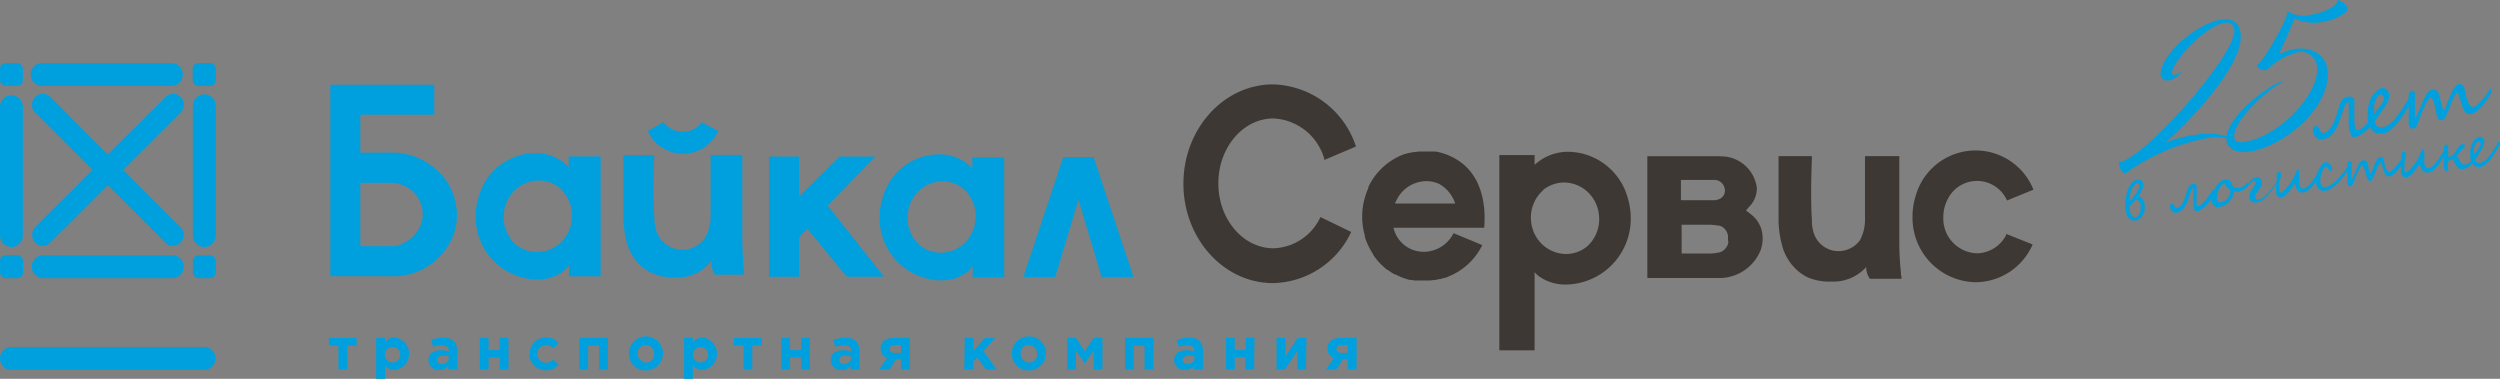 <svg xmlns="http://www.w3.org/2000/svg" viewBox="0 0 283.46 42.95"><rect x="0" y="0" width="283.46" height="42.95" fill="#808080" stroke="none"/><title>logo-color-25_1</title><g id="Layer_2" data-name="Layer 2"><g id="Layer_1-2" data-name="Layer 1"><path d="M23.14,41.94H1.3a1.3,1.3,0,1,1,0-2.6H23.14a1.3,1.3,0,1,1,0,2.6Z" style="fill:#00a0de"/><rect x="21.85" y="7.14" width="2.61" height="2.61" rx="0.64" style="fill:#00a0de"/><rect y="7.15" width="2.59" height="2.59" rx="0.64" style="fill:#00a0de"/><path d="M1.3,28A1.3,1.3,0,0,1,0,26.66V12a1.3,1.3,0,0,1,2.59,0V26.66A1.3,1.3,0,0,1,1.3,28Z" style="fill:#00a0de"/><path d="M23.16,28a1.3,1.3,0,0,1-1.3-1.3V12a1.3,1.3,0,0,1,2.6,0V26.66A1.3,1.3,0,0,1,23.16,28Z" style="fill:#00a0de"/><path d="M19.54,9.74H4.9a1.3,1.3,0,1,1,0-2.59H19.54a1.3,1.3,0,0,1,0,2.59Z" style="fill:#00a0de"/><rect x="21.87" y="28.95" width="2.59" height="2.59" rx="0.64" style="fill:#00a0de"/><rect y="28.93" width="2.61" height="2.61" rx="0.64" style="fill:#00a0de"/><path d="M19.54,28.94H4.9a1.3,1.3,0,1,0,0,2.6H19.54a1.3,1.3,0,0,0,0-2.6Z" style="fill:#00a0de"/><path d="M19.62,27.89a1.19,1.19,0,0,1-.85-.36L4,12.79A1.25,1.25,0,0,1,4,11a1.2,1.2,0,0,1,1.72,0L20.47,25.76a1.25,1.25,0,0,1,0,1.75A1.22,1.22,0,0,1,19.62,27.89Z" style="fill:#00a0de"/><path d="M4.83,27.89A1.2,1.2,0,0,1,4,27.51a1.25,1.25,0,0,1,0-1.75L18.77,11a1.2,1.2,0,0,1,1.72,0,1.25,1.25,0,0,1,0,1.75L5.68,27.53A1.19,1.19,0,0,1,4.83,27.89Z" style="fill:#00a0de"/><polygon points="44.69 17.36 41.1 17.35 41.24 17.37 44.24 17.37 44.69 17.36" style="fill:#00a0de"/><polygon points="119.65 31.4 122.28 22.65 124.9 31.4 128.52 31.4 124.08 18.08 123.99 17.8 120.56 17.8 120.47 18.08 116.03 31.4 119.65 31.4" style="fill:#00a0de"/><line x1="71.87" y1="13.29" x2="71.84" y2="13.29" style="fill:#00a0de"/><polygon points="99.27 17.75 95.21 17.75 90.6 22.27 90.6 17.75 87.19 17.75 87.19 31.38 90.6 31.38 90.6 26.96 91.52 25.92 96.01 31.38 100.23 31.38 93.84 23.31 99.27 17.75" style="fill:#00a0de"/><path d="M64.48,17.73V19l0-.05a5.15,5.15,0,0,0-3.64-1.59h-.12a6.71,6.71,0,0,0-6.46,5,7.4,7.4,0,0,0-.33,2.17,2.53,2.53,0,0,0,0,.28,7.09,7.09,0,0,0,6.9,6.88,4.86,4.86,0,0,0,3.13-1h0a2.69,2.69,0,0,0,.55-.65v1.29h3.59V17.73Zm-3.64-.34Zm3.64,8.84-.11.21a3.93,3.93,0,0,1-3.47,2.14,3.81,3.81,0,0,1-2.41-.85,4.16,4.16,0,0,1-1.38-2.87c0-.09,0-.17,0-.25a4.21,4.21,0,0,1,.49-2,3.92,3.92,0,0,1,3.47-2.14,3.85,3.85,0,0,1,2.41.84,4.4,4.4,0,0,1,1,1.39,4.34,4.34,0,0,1,.36,1.49,2.29,2.29,0,0,1,0,.25A4.36,4.36,0,0,1,64.48,26.23Z" style="fill:#00a0de"/><path d="M110.24,17.84v1.29l0-.05a5.11,5.11,0,0,0-3.63-1.58h-.12a6.65,6.65,0,0,0-6.43,5,7,7,0,0,0-.33,2.16v.28a7.07,7.07,0,0,0,6.88,6.85,4.77,4.77,0,0,0,3.12-1h0a2.77,2.77,0,0,0,.55-.64v1.29h3.58V17.84Zm-3.62-.34Zm3.62,8.8a2.26,2.26,0,0,1-.11.22,3.91,3.91,0,0,1-3.46,2.13,3.81,3.81,0,0,1-2.39-.85,4.11,4.11,0,0,1-1.37-2.87,1.94,1.94,0,0,1,0-.24,4.24,4.24,0,0,1,.49-2,3.92,3.92,0,0,1,3.46-2.13,3.81,3.81,0,0,1,2.39.85,4,4,0,0,1,1,1.38,4,4,0,0,1,.37,1.48c0,.08,0,.17,0,.25A4.27,4.27,0,0,1,110.24,26.3Z" style="fill:#00a0de"/><path d="M51.8,24.06a6.9,6.9,0,0,0-3-5.36,7.41,7.41,0,0,0-4.37-1.4H40.86V13h8.38V9.61H37.45v.12h0V31.32h7.11a4.36,4.36,0,0,0,.48,0h0a7.3,7.3,0,0,0,6.43-4.85,6.77,6.77,0,0,0,.34-2.12Zm-4.37,2a4.13,4.13,0,0,1-2.68,1.85H40.86V20.73l2.93,0h.91l.3.06a4.45,4.45,0,0,1,1.49.65A3.68,3.68,0,0,1,47.93,24a1.77,1.77,0,0,1,0,.23A3.4,3.4,0,0,1,47.43,26.06Z" style="fill:#00a0de"/><path d="M84.36,30.92s0-.07,0-.11,0-.07,0-.09v0a.1.1,0,0,1,0,0h0c-.11-.75-.16-2.16-.19-3.37V17.56h-3.6v6.85s0,.13,0,.34v0h0A4.89,4.89,0,0,1,79.91,27a3.09,3.09,0,0,1-2.53,1.31h-.27a3.07,3.07,0,0,1-1.49-.53,3.16,3.16,0,0,1-1.24-1.71v0a6.85,6.85,0,0,1-.19-1.16h0v0c0-.19,0-.33,0-.33h0c-.2-2.73,0-7,0-7H70.68c0,1.3,0,6.33,0,7.18A11.54,11.54,0,0,0,71.22,28,7,7,0,0,0,72,29.41h0a2.56,2.56,0,0,0,.2.26l.25.27A5,5,0,0,0,74,31h0a6.11,6.11,0,0,0,2.5.46l.45,0a4.83,4.83,0,0,0,3.71-1.88,3,3,0,0,0,.38,1.56h3.31A2.33,2.33,0,0,1,84.36,30.92Z" style="fill:#00a0de"/><polygon points="202.16 25.54 202.15 25.54 202.16 25.54 202.16 25.54" style="fill:#fff"/><path d="M227.46,26.66a3.79,3.79,0,0,1-3.31,2.06,3.94,3.94,0,0,1-3.81-3.85V24.8c0-.06,0-.12,0-.18a4.38,4.38,0,0,1,.48-2,3.71,3.71,0,0,1,6.69,0l.06.11,3-1.23-.06-.12a7.06,7.06,0,0,0-13.32.89,7.57,7.57,0,0,0-.34,2.27,2.71,2.71,0,0,0,0,.29A7.29,7.29,0,0,0,224,32a7.1,7.1,0,0,0,6.41-4.15l.06-.13-3-1.2Z" style="fill:#3d3834"/><path d="M168,17.11h0Z" style="fill:#434342"/><path d="M165.66,18.42l-.4-.28-.09-.05-.25-.15-.1-.05c-.16-.09-.3-.15-.43-.21l-.15-.07-.23-.09-.15-.06h0l-.35-.11-.22-.06-.21-.05-.3-.06-.21,0-.35,0H162l-.44,0h0l-.57,0h-.1l-.46.06-.12,0a3.43,3.43,0,0,0-.44.09l-.1,0a3.88,3.88,0,0,0-.45.14l-.08,0-.5.2a7.35,7.35,0,0,0-3.6,3.55l0,.13h0a6.24,6.24,0,0,0-.35.94,7.57,7.57,0,0,0-.34,2.27v.29a8.12,8.12,0,0,0,.3,1.85l0,.14a6.44,6.44,0,0,0,.34.9.61.61,0,0,0,.07.14l.06.13a7.07,7.07,0,0,0,.49.84l0,.07c.18.26.38.51.59.76l.06.06.21.22,0,0c.13.13.28.26.43.39l.08.08.23.18.06,0c.14.11.29.21.44.31l.11.07.24.14.11,0a4.11,4.11,0,0,0,.42.21l.15.07.24.09.18.07.36.11.22.06.21,0,.29.06.22,0,.34,0,.16,0h.47c.18,0,.36,0,.57,0h.09l.47-.06.11,0,.45-.1.1,0,.44-.13.08,0a4.17,4.17,0,0,0,.47-.19h0A7.27,7.27,0,0,0,168,27.92l.07-.13-3.26-1.35-.06.11a3.79,3.79,0,0,1-3.31,2A3.5,3.5,0,0,1,158,25.82h10.29V25.7C168.39,24.53,168.54,20.56,165.66,18.42ZM165,23.08h-6.83a4.08,4.08,0,0,1,.19-.42,3.79,3.79,0,0,1,3.35-2.12,3.45,3.45,0,0,1,1.46.31A4,4,0,0,1,165,23.08Z" style="fill:#3d3834"/><path d="M149.72,24.61l-.06.12a6.08,6.08,0,0,1-5.27,3.42c-3.45,0-6.25-3.3-6.25-7.36s2.8-7.36,6.25-7.36A6.31,6.31,0,0,1,150.15,18l0,.14,3.6-1.53-.05-.13a10.17,10.17,0,0,0-9.36-6.91c-5.6,0-10.16,5.05-10.16,11.26s4.56,11.27,10.16,11.27a10,10,0,0,0,8.75-5.57h0l.11-.23h0v0Z" style="fill:#3d3834"/><path d="M184.56,22.45a7.1,7.1,0,0,0-6.73-5.24h-.23A5.63,5.63,0,0,0,174,18.69V17.58h-4V39.72h4V30.86a3.82,3.82,0,0,0,.34.35h0a5.12,5.12,0,0,0,3.32,1.05A7.46,7.46,0,0,0,184.9,25a2.71,2.71,0,0,0,0-.29A7.71,7.71,0,0,0,184.56,22.45Zm-9.6-.91a3.86,3.86,0,0,1,2.4-.85,4,4,0,0,1,3.47,2.14,4.28,4.28,0,0,1,.49,2,.76.76,0,0,1,0,.15v.1a4.16,4.16,0,0,1-1.38,2.87,3.79,3.79,0,0,1-2.4.85,4,4,0,0,1-3.47-2.14l-.11-.21a4.3,4.3,0,0,1-.38-1.77c0-.06,0-.11,0-.17v-.08a4.15,4.15,0,0,1,.38-1.5A4.08,4.08,0,0,1,175,21.54Z" style="fill:#3d3834"/><path d="M199.85,26.86v0a3.31,3.31,0,0,0-1-2.28l0,0a6.61,6.61,0,0,0-.87-.69l.22-.32a3,3,0,0,0,1-2.24,4.09,4.09,0,0,0-3.51-3.57c-.55-.05-1-.05-1.16-.05h-.16l-7.59,0V31.52h3.72l1.83,0h2.85a5.06,5.06,0,0,0,4.44-3.13,4.09,4.09,0,0,0,.24-1.38Zm-3.87.55a1.44,1.44,0,0,1-1,1.2,1.33,1.33,0,0,1-.26.05,5.39,5.39,0,0,1-1,.09h-3.05V25.48h2.94a6.59,6.59,0,0,1,1.27.11h0l.07,0,.16.05h0l0,0,.11.05a1.42,1.42,0,0,1,.71,1.07v.59ZM195,22.54a1.61,1.61,0,0,1-.55.16h-3.86v-2.3h3.91a1.32,1.32,0,0,1,.38.11,1.2,1.2,0,0,1,.69,1A1,1,0,0,1,195,22.54Z" style="fill:#3d3834"/><path d="M215.61,31.4a1.55,1.55,0,0,1-.07-.23.44.44,0,0,0,0-.1l0-.15a31.2,31.2,0,0,1-.19-3.35V17.7h-3.89v7s0,.13,0,.32v.06a4.88,4.88,0,0,1-.56,2.14,3,3,0,0,1-2.42,1.25l-.26,0a3,3,0,0,1-1.41-.5,3,3,0,0,1-1.19-1.64v0a5,5,0,0,1-.18-1.1v0c0-.12,0-.21,0-.27h0v-.06c-.19-2.7,0-6.9,0-6.94V17.7h-3.78v.14c0,2.36,0,6.42,0,7.19a11.57,11.57,0,0,0,.56,3.33,6.4,6.4,0,0,0,.77,1.42c.06.09.13.18.21.28a2.05,2.05,0,0,1,.25.27A5.08,5.08,0,0,0,205,31.46h0a6.23,6.23,0,0,0,2.5.47h.06l.45,0a5.06,5.06,0,0,0,3.59-1.65,2.14,2.14,0,0,0,.39,1.28l0,.05h3.58Z" style="fill:#3d3834"/><path d="M79.58,13.87h0a2.75,2.75,0,0,1-2.06,1.07,2.72,2.72,0,0,1-2.28-1.09l-1.8,1a4.39,4.39,0,0,0,8,0Z" style="fill:#00a0de"/><path d="M40.43,39.19H39.37v2.7h-1v-2.7H37.29v-.87h3.14Z" style="fill:#00a0de"/><path d="M42.65,38.32h1v.52a1.28,1.28,0,0,1,1.11-.58,1.86,1.86,0,0,1,0,3.69,1.35,1.35,0,0,1-1.11-.53V43h-1Zm2.73,1.78a.88.88,0,1,0-.87,1A.91.91,0,0,0,45.38,40.1Z" style="fill:#00a0de"/><path d="M48.58,40.85c0-.78.59-1.14,1.44-1.14a2.42,2.42,0,0,1,.87.15V39.8c0-.42-.26-.65-.77-.65a2.63,2.63,0,0,0-1,.19l-.25-.77a3.19,3.19,0,0,1,1.38-.28,1.65,1.65,0,0,1,1.2.39,1.55,1.55,0,0,1,.39,1.14v2.07h-1V41.5a1.36,1.36,0,0,1-1.07.45A1.1,1.1,0,0,1,48.58,40.85Zm2.32-.22v-.18a1.55,1.55,0,0,0-.64-.13c-.43,0-.7.17-.7.5s.23.44.55.44S50.9,41,50.9,40.63Z" style="fill:#00a0de"/><path d="M57.66,41.89h-1V40.52H55.4v1.37h-1V38.32h1v1.37h1.25V38.32h1Z" style="fill:#00a0de"/><path d="M60.05,40.11a1.83,1.83,0,0,1,1.87-1.85,1.74,1.74,0,0,1,1.41.62l-.59.6a1.11,1.11,0,0,0-.83-.35,1,1,0,0,0,0,2,1.15,1.15,0,0,0,.82-.38l.59.6a1.89,1.89,0,0,1-3.31-1.21Z" style="fill:#00a0de"/><path d="M68.92,41.89h-1v-2.7H66.69v2.7h-1V38.32h3.24Z" style="fill:#00a0de"/><path d="M71.31,40.11A1.93,1.93,0,1,1,73.23,42,1.86,1.86,0,0,1,71.31,40.11Zm2.86,0a1,1,0,0,0-.94-1,.91.91,0,0,0-.92,1,1,1,0,0,0,.93,1A.92.92,0,0,0,74.17,40.11Z" style="fill:#00a0de"/><path d="M77.56,38.32h1v.52a1.29,1.29,0,0,1,1.11-.58,1.86,1.86,0,0,1,0,3.69,1.35,1.35,0,0,1-1.11-.53V43h-1Zm2.73,1.78a.87.87,0,1,0-.87,1A.91.91,0,0,0,80.29,40.1Z" style="fill:#00a0de"/><path d="M86.36,39.19H85.3v2.7h-1v-2.7H83.22v-.87h3.14Z" style="fill:#00a0de"/><path d="M91.84,41.89h-1V40.52H89.58v1.37h-1V38.32h1v1.37h1.25V38.32h1Z" style="fill:#00a0de"/><path d="M94.19,40.85c0-.78.59-1.14,1.44-1.14a2.42,2.42,0,0,1,.87.15V39.8c0-.42-.26-.65-.77-.65a2.63,2.63,0,0,0-1,.19l-.25-.77a3.19,3.19,0,0,1,1.38-.28,1.65,1.65,0,0,1,1.2.39,1.55,1.55,0,0,1,.39,1.14v2.07h-1V41.5a1.36,1.36,0,0,1-1.08.45A1.1,1.1,0,0,1,94.19,40.85Zm2.32-.22v-.18a1.55,1.55,0,0,0-.64-.13c-.44,0-.7.17-.7.5s.22.44.55.44S96.51,41,96.51,40.63Z" style="fill:#00a0de"/><path d="M103.16,41.89h-1V40.74h-.55l-.75,1.15H99.68l.91-1.31a1.06,1.06,0,0,1-.74-1.07c0-.71.51-1.19,1.44-1.19h1.87Zm-1-1.88v-.89h-.69c-.37,0-.59.16-.59.45s.23.44.59.44Z" style="fill:#00a0de"/><path d="M109.38,38.32h1v1.47l1.28-1.47h1.16l-1.31,1.47,1.48,2.1h-1.2l-1-1.36-.46.5v.86h-1Z" style="fill:#00a0de"/><path d="M114.73,40.11A1.93,1.93,0,1,1,116.65,42,1.87,1.87,0,0,1,114.73,40.11Zm2.86,0a1,1,0,0,0-.94-1,.91.91,0,0,0-.92,1,1,1,0,0,0,.94,1A.92.92,0,0,0,117.59,40.11Z" style="fill:#00a0de"/><path d="M121,38.32h1l1,1.5,1-1.5h1v3.57h-1V39.75l-1,1.46-1-1.44v2.12h-1Z" style="fill:#00a0de"/><path d="M130.77,41.89h-1v-2.7h-1.21v2.7h-1V38.32h3.23Z" style="fill:#00a0de"/><path d="M133.13,40.85c0-.78.59-1.14,1.43-1.14a2.42,2.42,0,0,1,.87.15V39.8c0-.42-.26-.65-.76-.65a2.64,2.64,0,0,0-1,.19l-.25-.77a3.19,3.19,0,0,1,1.38-.28,1.66,1.66,0,0,1,1.21.39,1.59,1.59,0,0,1,.38,1.14v2.07h-1V41.5a1.39,1.39,0,0,1-1.08.45A1.1,1.1,0,0,1,133.13,40.85Zm2.32-.22v-.18a1.6,1.6,0,0,0-.65-.13c-.43,0-.7.17-.7.5s.23.44.56.44S135.45,41,135.45,40.63Z" style="fill:#00a0de"/><path d="M142.2,41.89h-1V40.52H140v1.37h-1V38.32h1v1.37h1.24V38.32h1Z" style="fill:#00a0de"/><path d="M148.08,41.89h-1V39.81l-1.39,2.08h-.95V38.32h1v2.09l1.39-2.09h1Z" style="fill:#00a0de"/><path d="M153.81,41.89h-1V40.74h-.55l-.75,1.15h-1.17l.91-1.31a1.06,1.06,0,0,1-.74-1.07c0-.71.51-1.19,1.44-1.19h1.87Zm-1-1.88v-.89h-.69c-.37,0-.59.16-.59.45s.23.44.59.44Z" style="fill:#00a0de"/><path d="M246.27,8.29c.08.52,1-.1,1.25-.27a4.1,4.1,0,0,1-1.2,1c-.52.25-1.23.13-1.33-.53a1.73,1.73,0,0,1,.09-.77c.79-2.27,4.19-5.08,6.75-5.49,1.29-.21,2,.3,2.21,1.46.59,3.72-6.53,10.78-8.53,12.5a13.89,13.89,0,0,1,3.21-.89l.64-.08c2.48-.3,4,.49,4.13.84a4.93,4.93,0,0,0-3.28-.39,23.15,23.15,0,0,0-9.23,4c-.42.06-.93-1.23-.65-1.28,2.89-.46,13.37-12.44,13-15-.13-.82-.56-.88-1.17-.79C249.91,3,246.11,7.27,246.27,8.29Z" style="fill:#00a0de"/><path d="M259.54,1.37a3.29,3.29,0,0,0,2.46.3C264.05,1.34,265.15.42,265,0a1.5,1.5,0,0,1,1.18,1c.06.39-1.3,1.23-2.63,1.44a5.24,5.24,0,0,1-3.39-.33c-.42,1.06-1.18,2.81-1.78,4.05a7,7,0,0,1,1.79-.6c1.81-.29,3.44.56,3.71,2.25.63,4-4.58,8.71-8.84,9.39-1.18.19-2.41-.17-2.58-1.23-.37-2.29,4.11-5.86,5.93-6.61.12-.05.42-.13.38,0l-.16.07c-1.16.51-5.58,4.25-5.27,6.23.09.51.66.5,1.13.43,4.22-.68,8.7-5.77,8.23-8.66a1.8,1.8,0,0,0-2.24-1.49,7.8,7.8,0,0,0-3.44,2c-.69.16-1.36-.56-1.13-.59.63-.1,3.49-5.27,3.41-5.77C259.22,1.32,259.42,1.3,259.54,1.37Z" style="fill:#00a0de"/><path d="M270.22,12a2.44,2.44,0,0,1-.12.35,4.21,4.21,0,0,1-.24.47c-.09.18-.21.36-.33.55s-.27.39-.42.58-.31.37-.48.55a6,6,0,0,1-.53.49,4.39,4.39,0,0,1-.56.36,1.91,1.91,0,0,1-.58.2.29.29,0,0,1-.25-.08.69.69,0,0,1-.17-.26,1.75,1.75,0,0,1-.12-.32c0-.12,0-.21-.06-.29s0-.33-.05-.54,0-.43,0-.66V12.15c0-.18,0-.32,0-.43s0-.16-.06-.15a.35.35,0,0,0-.25.19,1.72,1.72,0,0,0-.21.43c-.07.18-.14.38-.21.61s-.15.47-.24.71a7.54,7.54,0,0,1-.29.74,5.3,5.3,0,0,1-.4.7,1.92,1.92,0,0,1-.59.58,1.82,1.82,0,0,1-.69.26.9.9,0,0,1-.4,0,.8.8,0,0,1-.33-.17,1,1,0,0,1-.25-.31,1.25,1.25,0,0,1-.13-.4.58.58,0,0,1,.06-.42.41.41,0,0,1,.27-.2.31.31,0,0,1,.24.06.48.48,0,0,1,.16.26.8.8,0,0,0,.23.38.35.35,0,0,0,.28.09,1.14,1.14,0,0,0,.66-.47,4.34,4.34,0,0,0,.63-1.21c.1-.26.18-.5.25-.71s.12-.4.17-.56.09-.3.14-.42a1.05,1.05,0,0,1,.15-.3,1.15,1.15,0,0,1,.77-.46h.2a.54.54,0,0,1,.21.05.59.59,0,0,1,.17.1.32.32,0,0,1,.1.18.88.88,0,0,1,0,.21c0,.12,0,.26,0,.43s0,.36,0,.57v.63c0,.21,0,.41,0,.6s0,.36.05.5a1.37,1.37,0,0,0,.07.29.54.54,0,0,0,.07.17.18.18,0,0,0,.1.06h.13a1.11,1.11,0,0,0,.45-.21,5.48,5.48,0,0,0,.53-.48c.18-.2.37-.42.56-.67s.38-.52.56-.79c.06-.1.13-.2.19-.28l.16-.24.14-.15a.37.37,0,0,1,.1-.07l0,0,.06,0,.05.07A.19.19,0,0,1,270.22,12Z" style="fill:#00a0de"/><path d="M273.62,10.89a.4.4,0,0,1,0,.13c0,.07,0,.14-.07.22-.27.5-.54,1-.82,1.43a10.89,10.89,0,0,1-.83,1.2,5.3,5.3,0,0,1-.84.86,1.79,1.79,0,0,1-.83.39,1.52,1.52,0,0,1-.68,0,1.16,1.16,0,0,1-.51-.28,1.64,1.64,0,0,1-.35-.52,2.74,2.74,0,0,1-.2-.7,3.69,3.69,0,0,1-.05-.68,4.37,4.37,0,0,1,.06-.72,4.74,4.74,0,0,1,.18-.72,3,3,0,0,1,.33-.68,2.07,2.07,0,0,1,.19-.25,2.72,2.72,0,0,1,.24-.24,2.22,2.22,0,0,1,.27-.19A1.21,1.21,0,0,1,270,10a.61.61,0,0,1,.3,0,.79.79,0,0,1,.26.13.7.7,0,0,1,.2.22,1,1,0,0,1,.11.28,1.43,1.43,0,0,1-.09.8,4.15,4.15,0,0,1-.59,1l-.19.24-.26.31-.27.31c-.1.11-.19.21-.29.3a1.42,1.42,0,0,0,.11.35.9.9,0,0,0,.21.3.87.87,0,0,0,.31.18.92.92,0,0,0,.41,0,1.5,1.5,0,0,0,.5-.2,3.48,3.48,0,0,0,.5-.41,4.84,4.84,0,0,0,.5-.57c.17-.21.33-.44.5-.68s.33-.49.49-.76.33-.52.49-.78l0-.06.06-.08.07-.07.08,0h0l.06,0a.09.09,0,0,1,0,0A.05.05,0,0,1,273.62,10.89Zm-3.4.09a.41.41,0,0,0-.1-.22.18.18,0,0,0-.17-.06.74.74,0,0,0-.43.35,2.24,2.24,0,0,0-.33.83c0,.08,0,.16,0,.25a2.51,2.51,0,0,0,0,.27,2.45,2.45,0,0,1,0,.27c0,.09,0,.17,0,.24a2.89,2.89,0,0,0,.36-.44c.11-.14.21-.28.3-.41a3,3,0,0,0,.2-.29,3.09,3.09,0,0,0,.17-.29,1.48,1.48,0,0,0,.1-.27A.6.6,0,0,0,270.22,11Z" style="fill:#00a0de"/><path d="M282.49,10v.1a.89.89,0,0,1,0,.15l0,.15c0,.06,0,.1-.06.15a3.1,3.1,0,0,1-.16.3c-.06.12-.14.24-.22.37s-.17.25-.27.38a3.57,3.57,0,0,1-.28.35l-.27.29c-.1.11-.21.21-.32.31l-.36.25a1.17,1.17,0,0,1-.37.13.71.71,0,0,1-.29,0,.49.49,0,0,1-.26-.13,1.17,1.17,0,0,1-.25-.31,3.64,3.64,0,0,1-.23-.54c0-.1-.06-.2-.1-.31l-.09-.32-.09-.31c0-.1-.06-.18-.08-.26a.87.87,0,0,0-.09-.17c0-.05,0-.07-.07-.06s-.09.05-.15.12a3.28,3.28,0,0,0-.21.33l-.24.5c-.08.2-.17.41-.26.65a10.54,10.54,0,0,1-.46,1.09c-.14.26-.27.4-.41.42a.42.42,0,0,1-.47-.23,4,4,0,0,1-.28-1,5.81,5.81,0,0,0-.27-1c-.1-.24-.19-.35-.27-.34s-.13.07-.22.19a3.79,3.79,0,0,0-.29.46c-.1.19-.21.42-.33.68s-.23.54-.34.84l-.11.27-.12.31-.12.3-.1.23a.4.4,0,0,1-.29.24.45.45,0,0,1-.51-.28l-.07-.14s0-.08,0-.11l0-.13s0-.1,0-.17,0-.24,0-.34a3,3,0,0,1,0-.31c0-.1,0-.22,0-.34s0-.26,0-.42l0-.42,0-.44c0-.14,0-.28,0-.39a1.38,1.38,0,0,1,0-.29.27.27,0,0,1,0-.14,1.29,1.29,0,0,1,.09-.16l.12-.13a.26.26,0,0,1,.12-.07.31.31,0,0,1,.17,0,.26.26,0,0,1,.11.1.61.61,0,0,1,.09.16,1.18,1.18,0,0,1,0,.2,1.7,1.7,0,0,1,0,.27v.37c0,.13,0,.26,0,.4s0,.28,0,.4,0,.25,0,.36v.26c0,.17,0,.31,0,.41a1.44,1.44,0,0,0,0,.24l.12-.2.16-.31.17-.39.18-.43.14-.35.17-.39.18-.37a2,2,0,0,1,.16-.3,1.74,1.74,0,0,1,.34-.4.84.84,0,0,1,.41-.18.52.52,0,0,1,.41.11.88.88,0,0,1,.28.41,1.15,1.15,0,0,1,.09.28l.09.35c0,.12.05.24.08.36s.06.23.08.34a1.86,1.86,0,0,0,.08.25c0,.07.06.12.08.16l.06.08,0,0c.06,0,.14-.15.24-.41l.16-.44c.07-.16.13-.34.21-.53a5.62,5.62,0,0,1,.25-.56,3.17,3.17,0,0,1,.28-.49,1.77,1.77,0,0,1,.27-.35.64.64,0,0,1,.23-.16h.29l.14.05.09.07a1.09,1.09,0,0,1,.14.23c0,.09.06.2.09.31s.06.25.09.4.07.31.11.48a3,3,0,0,0,.34.82.41.41,0,0,0,.42.21.59.59,0,0,0,.24-.1l.28-.21a4,4,0,0,0,.29-.29,3.65,3.65,0,0,0,.27-.3,3.15,3.15,0,0,0,.24-.3l.23-.31c.08-.1.15-.21.23-.32l.26-.36s.06-.07.09-.07S282.48,9.93,282.49,10Z" style="fill:#00a0de"/><path d="M243,20.87a1,1,0,0,1,0,.29,2.67,2.67,0,0,1-.11.34,3.2,3.2,0,0,1-.19.36,4,4,0,0,1-.25.37.79.79,0,0,1,.23.09.65.65,0,0,1,.18.15.86.86,0,0,1,.14.18,1.24,1.24,0,0,1,.1.2l.06.2a1.36,1.36,0,0,1,0,.17,1.76,1.76,0,0,1,0,.65,1.58,1.58,0,0,1-.21.55,1.44,1.44,0,0,1-.36.41.83.83,0,0,1-.43.19L242,25a.65.65,0,0,1-.19,0,.61.61,0,0,1-.23-.09.64.64,0,0,1-.22-.19,1.22,1.22,0,0,1-.2-.34,2.11,2.11,0,0,1-.15-.53A5.4,5.4,0,0,1,241,23a4.3,4.3,0,0,1,.08-.82,3.68,3.68,0,0,1,.21-.73,2.56,2.56,0,0,1,.31-.57,1.66,1.66,0,0,1,.35-.35.92.92,0,0,1,.39-.16.89.89,0,0,1,.23,0,.72.72,0,0,1,.2.09.5.5,0,0,1,.15.17A.88.88,0,0,1,243,20.87Zm-.26,2.5a1.48,1.48,0,0,0-.09-.35,1.25,1.25,0,0,0-.15-.24.44.44,0,0,0-.17-.14.31.31,0,0,0-.16,0s-.05,0-.1.08l-.17.18-.21.23-.22.23a.08.08,0,0,0,0,.07v.13a.57.57,0,0,1,0,.13s0,.08,0,.11a1.77,1.77,0,0,0,.12.46.9.9,0,0,0,.17.26.41.41,0,0,0,.19.11.48.48,0,0,0,.17,0,.58.58,0,0,0,.22-.08.91.91,0,0,0,.17-.17,2.18,2.18,0,0,0,.12-.22,2.33,2.33,0,0,0,.07-.25,1.24,1.24,0,0,0,0-.27,2,2,0,0,0,0-.25ZM242.55,21a.37.37,0,0,0-.08-.21.2.2,0,0,0-.19,0A.48.48,0,0,0,242,21a1.6,1.6,0,0,0-.26.42,2.53,2.53,0,0,0-.21.64,4,4,0,0,0-.1.81l.32-.36c.09-.11.18-.21.25-.31l.21-.3.18-.29.06-.11a.94.94,0,0,0,.06-.15.83.83,0,0,0,0-.15A.24.24,0,0,0,242.55,21Z" style="fill:#00a0de"/><path d="M251.23,21.61a1.28,1.28,0,0,1-.08.23c0,.09-.1.2-.16.31s-.14.24-.22.37l-.28.38c-.1.13-.21.25-.32.37a2.6,2.6,0,0,1-.35.32,2.68,2.68,0,0,1-.37.25,1.46,1.46,0,0,1-.39.12.16.16,0,0,1-.16-.05.43.43,0,0,1-.12-.17.86.86,0,0,1-.07-.21.93.93,0,0,1,0-.19,3,3,0,0,1,0-.36c0-.14,0-.29,0-.44v-.45a2.66,2.66,0,0,0,0-.4,2.18,2.18,0,0,0,0-.28c0-.08,0-.11,0-.11a.26.26,0,0,0-.17.13,1.58,1.58,0,0,0-.14.29c0,.11-.09.25-.13.4s-.1.31-.16.47a4.19,4.19,0,0,1-.2.49,2.37,2.37,0,0,1-.26.47,1.28,1.28,0,0,1-.39.38,1.38,1.38,0,0,1-.46.18.62.62,0,0,1-.27,0,.65.65,0,0,1-.22-.11.78.78,0,0,1-.16-.2,1.07,1.07,0,0,1-.09-.27.42.42,0,0,1,0-.28.25.25,0,0,1,.18-.13.18.18,0,0,1,.16,0,.32.32,0,0,1,.11.17.49.49,0,0,0,.15.25.23.23,0,0,0,.19.06.78.78,0,0,0,.44-.31,3.18,3.18,0,0,0,.41-.81,4.38,4.38,0,0,0,.16-.47c.05-.14.09-.26.12-.37s.06-.2.09-.28a1,1,0,0,1,.11-.2.75.75,0,0,1,.5-.3h.13a.32.32,0,0,1,.14,0A.35.35,0,0,1,249,21a.26.26,0,0,1,.07.11v.43c0,.12,0,.24,0,.38v.42c0,.14,0,.27,0,.4a1.69,1.69,0,0,0,0,.33.78.78,0,0,0,0,.19.23.23,0,0,0,0,.11.12.12,0,0,0,.07,0h.08a.7.7,0,0,0,.3-.15,2.48,2.48,0,0,0,.35-.32,4.28,4.28,0,0,0,.37-.44c.13-.17.25-.34.37-.52l.13-.19.11-.16.09-.1s.05,0,.07,0h0l0,0,0,0S251.23,21.59,251.23,21.61Z" style="fill:#00a0de"/><path d="M254.88,20.87a.33.33,0,0,1,0,.14.77.77,0,0,1-.1.15.76.76,0,0,1-.19.21l-.23.17a1.42,1.42,0,0,1-.25.12l-.24.07a1.15,1.15,0,0,1-.62-.07,2,2,0,0,1,0,.36,1.1,1.1,0,0,1-.11.32,1.66,1.66,0,0,1-.19.3,3.5,3.5,0,0,1-.27.31,1.54,1.54,0,0,1-.51.35,2.32,2.32,0,0,1-.65.18.36.36,0,0,1-.24,0,.62.62,0,0,1-.22-.15.91.91,0,0,1-.18-.21.53.53,0,0,1-.09-.21,1.87,1.87,0,0,1,0-.47,1.8,1.8,0,0,1,.09-.45,2.56,2.56,0,0,1,.17-.43,4.64,4.64,0,0,1,.23-.44,1.43,1.43,0,0,1,.19-.26,2.73,2.73,0,0,1,.25-.23,1.51,1.51,0,0,1,.26-.18,1.06,1.06,0,0,1,.26-.1h.19l.18,0a.76.76,0,0,1,.18.09,1,1,0,0,1,.18.18.89.89,0,0,1,0,.1l.07.14a1,1,0,0,0,.07.15.17.17,0,0,0,.06.09l.13.11a1,1,0,0,0,.18.08.78.78,0,0,0,.44,0,.86.86,0,0,0,.23-.06l.2-.11a.7.7,0,0,0,.17-.13l.13-.14a.35.35,0,0,1,.07-.09l.06,0s.05,0,.07,0A.19.19,0,0,1,254.88,20.87Zm-2.09.63s0,0,0-.05l-.08-.06-.1-.07-.13-.11a.79.79,0,0,1-.12-.15l-.06-.14,0-.11s0,0,0,0a.3.3,0,0,0-.15,0l-.14.11a.86.86,0,0,0-.14.13l-.11.13c-.05.09-.1.16-.13.23a2.12,2.12,0,0,0-.11.21l-.08.21c0,.08-.05.16-.08.25a.59.59,0,0,0,0,.14.86.86,0,0,0,0,.16.43.43,0,0,0,0,.16c0,.06,0,.11,0,.15a.2.2,0,0,0,.05.09l.08.1.12.07a.23.23,0,0,0,.11,0l.26-.06a.7.7,0,0,0,.2-.08l.17-.12.19-.19a1.2,1.2,0,0,0,.18-.26,1.08,1.08,0,0,0,.13-.29,1.34,1.34,0,0,0,.07-.27A.8.8,0,0,0,252.79,21.5Z" style="fill:#00a0de"/><path d="M258.34,20.22a.35.35,0,0,1,0,.12c0,.06-.06.13-.1.2l-.15.26-.18.28-.17.27-.25.34-.28.35-.27.3a2.16,2.16,0,0,1-.28.26,2.11,2.11,0,0,1-.27.18,1,1,0,0,1-.27.11,1.5,1.5,0,0,1-.32.07.59.59,0,0,1-.23,0,1,1,0,0,1-.23-.08.65.65,0,0,1-.18-.15.5.5,0,0,1-.1-.22,1.18,1.18,0,0,1,0-.42,2,2,0,0,1,.13-.37,2.77,2.77,0,0,1,.2-.34l.2-.3.15-.27a.41.41,0,0,0,0-.24.2.2,0,0,0,0-.08l-.07,0h-.12l-.13.06a.79.79,0,0,0-.15.12l-.15.16-.15.17a.21.21,0,0,1-.06.08l-.07.07,0,.06,0,0h-.06a.08.08,0,0,1,0,0s0,0,0-.05a.11.11,0,0,1,0,0s0-.06,0-.11a1.82,1.82,0,0,1,.1-.19,2.68,2.68,0,0,1,.17-.23,1.19,1.19,0,0,1,.22-.23,2.48,2.48,0,0,1,.26-.19.88.88,0,0,1,.3-.1.33.33,0,0,1,.17,0,.46.46,0,0,1,.19.08.55.55,0,0,1,.17.13.37.37,0,0,1,.08.18.82.82,0,0,1,0,.38,1.7,1.7,0,0,1-.14.35c-.07.11-.13.22-.21.33l-.22.31a2.79,2.79,0,0,0-.15.3.51.51,0,0,0,0,.27.2.2,0,0,0,.06.11.24.24,0,0,0,.11.06l.12,0h.12a1,1,0,0,0,.34-.13,1.72,1.72,0,0,0,.32-.23c.09-.09.19-.17.27-.26l.21-.24.28-.35.26-.34.23-.31.19-.26.14-.18.06-.07h.08A.08.08,0,0,1,258.34,20.22Z" style="fill:#00a0de"/><path d="M263,19.54a.3.3,0,0,1,0,.12.89.89,0,0,1-.06.2,2.92,2.92,0,0,1-.17.37,4.23,4.23,0,0,1-.23.41l-.28.41a2.72,2.72,0,0,1-.32.35,2.06,2.06,0,0,1-.35.27,1,1,0,0,1-.37.14,1,1,0,0,1-.35,0,.65.65,0,0,1-.29-.14,1.13,1.13,0,0,1-.22-.32,2.52,2.52,0,0,1-.15-.52c-.06.08-.13.16-.19.25l-.18.26c-.06.08-.12.17-.19.25a1.55,1.55,0,0,1-.19.24,2.4,2.4,0,0,1-.41.38.89.89,0,0,1-.41.19.28.28,0,0,1-.11,0,.76.76,0,0,1-.18-.09.83.83,0,0,1-.17-.16.67.67,0,0,1-.1-.26c0-.12,0-.24,0-.36a1.93,1.93,0,0,1,0-.34,1.84,1.84,0,0,1,0-.33q0-.16.06-.36a.83.83,0,0,1,0-.13.63.63,0,0,0,0-.19l0-.2a.86.86,0,0,0,0-.15.2.2,0,0,1,0-.1l.06-.11.08-.1s.05,0,.07,0a.2.2,0,0,1,.1,0l.1.05.08.08s0,.05,0,.07a.14.14,0,0,1,0,.09s0,.09,0,.15,0,.11-.05.18l-.06.18a2,2,0,0,0-.08.31c0,.12,0,.23,0,.35v.35a1.14,1.14,0,0,0,0,.28.31.31,0,0,0,0,.08l.06.08.06.07s0,0,.06,0a.38.38,0,0,0,.18-.09,2.19,2.19,0,0,0,.23-.21,1.72,1.72,0,0,0,.25-.28l.24-.29.21-.28c.05-.09.1-.16.14-.22s.15-.27.22-.4.12-.27.17-.4a1.41,1.41,0,0,1,.12-.29.18.18,0,0,1,.12-.12.23.23,0,0,1,.12,0l.07.06s0,.05,0,.08a.31.31,0,0,1,0,.08v.05l0,.09,0,.12a1,1,0,0,1,0,.12l0,.1s0,.05,0,.06l0,.2,0,.21v.2c0,.06,0,.12,0,.17a1.49,1.49,0,0,0,.07.25.54.54,0,0,0,.1.2.33.33,0,0,0,.15.11.44.44,0,0,0,.2,0,.77.77,0,0,0,.27-.11,2.42,2.42,0,0,0,.28-.22,2.86,2.86,0,0,0,.27-.31c.09-.11.17-.22.25-.34s.16-.24.24-.35l.19-.33.05-.09.06-.08.05-.06,0,0,.07,0A.12.12,0,0,1,263,19.54Z" style="fill:#00a0de"/><path d="M266.27,18.92v.13l0,.12a.59.59,0,0,0,0,.08l-.06.09-.06.09s0,.06-.05.07c-.17.24-.34.47-.52.7a5.78,5.78,0,0,1-.57.63,3.43,3.43,0,0,1-.63.51,2.11,2.11,0,0,1-.73.29.69.69,0,0,1-.38,0,.76.76,0,0,1-.32-.17,1.05,1.05,0,0,1-.22-.28,1.19,1.19,0,0,1-.11-.38,1.45,1.45,0,0,1,0-.42,2.32,2.32,0,0,1,.06-.45,4,4,0,0,1,.13-.46,3.55,3.55,0,0,1,.21-.44l.11-.19a1.46,1.46,0,0,1,.16-.19.93.93,0,0,1,.18-.16.5.5,0,0,1,.2-.08.44.44,0,0,1,.22,0,1,1,0,0,1,.23.13.86.86,0,0,1,.18.2.43.43,0,0,1,.1.23.48.48,0,0,1,0,.27.19.19,0,0,1-.11.12.14.14,0,0,1-.11,0,.24.24,0,0,1-.1-.1l-.09-.15a.62.62,0,0,0-.09-.12.31.31,0,0,0-.1-.08l-.08,0a.21.21,0,0,0-.12.08,1.22,1.22,0,0,0-.14.16,2.14,2.14,0,0,0-.13.22,2.72,2.72,0,0,0-.11.25c0,.08-.05.17-.07.26s0,.2-.05.29a1.51,1.51,0,0,0,0,.3,1.1,1.1,0,0,0,0,.26.66.66,0,0,0,.06.2.66.66,0,0,0,.12.17.5.5,0,0,0,.17.11.47.47,0,0,0,.21,0,1.74,1.74,0,0,0,.62-.24,3,3,0,0,0,.57-.45,6.71,6.71,0,0,0,.55-.61c.19-.23.38-.47.57-.73l.17-.23a.21.21,0,0,1,.14-.11l.05,0S266.26,18.9,266.27,18.92Z" style="fill:#00a0de"/><path d="M272.44,18.05v.08s0,.06,0,.09a.36.36,0,0,1,0,.1.3.3,0,0,1,0,.1,1.24,1.24,0,0,1-.1.2l-.15.25a3,3,0,0,1-.18.25,2.11,2.11,0,0,1-.19.23l-.17.2-.22.2a1,1,0,0,1-.24.16.59.59,0,0,1-.24.09.34.34,0,0,1-.2,0,.44.44,0,0,1-.17-.08.72.72,0,0,1-.16-.21,3.36,3.36,0,0,1-.16-.36l-.06-.2-.06-.22-.06-.2a1.62,1.62,0,0,0-.06-.17l-.05-.12s0,0-.05,0a.19.19,0,0,0-.1.09,1.51,1.51,0,0,0-.14.21l-.16.34c-.06.12-.11.27-.17.43a7.24,7.24,0,0,1-.31.72c-.09.17-.18.26-.27.28a.28.28,0,0,1-.31-.15,2.57,2.57,0,0,1-.19-.66A3.7,3.7,0,0,0,268,19c-.06-.16-.12-.23-.18-.22s-.08.05-.14.12a2.41,2.41,0,0,0-.2.31l-.22.45c-.07.17-.15.36-.22.56a1.71,1.71,0,0,0-.07.18c0,.07-.05.14-.08.2s-.06.14-.08.2l-.07.15a.29.29,0,0,1-.19.17.3.3,0,0,1-.34-.19l-.05-.1a.14.14,0,0,1,0-.07.19.19,0,0,1,0-.08.37.37,0,0,1,0-.12.89.89,0,0,1,0-.22c0-.07,0-.14,0-.21v-.22c0-.08,0-.17,0-.28s0-.18,0-.28a2.64,2.64,0,0,0,0-.29c0-.1,0-.19,0-.27v-.19a.23.23,0,0,1,0-.09l.06-.1a.36.36,0,0,1,.08-.09.25.25,0,0,1,.08-.05h.11a.27.27,0,0,1,.08.07.37.37,0,0,1,.05.11.28.28,0,0,1,0,.13.9.9,0,0,1,0,.18v.51a2.62,2.62,0,0,0,0,.27c0,.09,0,.16,0,.24v.17a2.1,2.1,0,0,0,0,.27c0,.07,0,.12,0,.16a1.05,1.05,0,0,0,.08-.13l.11-.21c0-.08.07-.16.11-.25l.12-.29c0-.07.06-.15.1-.23s.07-.17.11-.26a1.89,1.89,0,0,1,.11-.25l.11-.2a1,1,0,0,1,.23-.26.47.47,0,0,1,.27-.12.33.33,0,0,1,.27.07.55.55,0,0,1,.19.27l.06.19.06.23a2,2,0,0,0,.05.24,2.25,2.25,0,0,1,.05.22,1.07,1.07,0,0,0,.06.17.58.58,0,0,0,.05.11l0,.05h0s.09-.09.15-.27a3,3,0,0,0,.11-.29c.05-.11.09-.22.14-.35a2.59,2.59,0,0,1,.17-.38,3,3,0,0,1,.18-.32,1.15,1.15,0,0,1,.18-.23c.06-.06.11-.1.16-.1H270l.09,0,.06.05a.38.38,0,0,1,.09.15q0,.09.06.21l.06.26c0,.1.05.21.08.32a1.79,1.79,0,0,0,.22.54.27.27,0,0,0,.28.15.43.43,0,0,0,.16-.07l.18-.14.2-.19.18-.2.16-.2.15-.21.16-.21.17-.24a.13.13,0,0,1,.06-.05S272.43,18,272.44,18.05Z" style="fill:#00a0de"/><path d="M277.16,17.28a.26.26,0,0,1,0,.12.89.89,0,0,1-.06.2c0,.11-.1.24-.17.37s-.15.27-.23.41-.18.27-.29.41a2.15,2.15,0,0,1-.32.35,1.73,1.73,0,0,1-.35.27.89.89,0,0,1-.37.14,1,1,0,0,1-.35,0,.62.62,0,0,1-.28-.14,1,1,0,0,1-.22-.32,2.52,2.52,0,0,1-.15-.52,2.35,2.35,0,0,0-.19.25l-.18.26-.19.25a2.51,2.51,0,0,1-.19.24,2.84,2.84,0,0,1-.41.38.89.89,0,0,1-.41.19l-.12,0L272.5,20a.64.64,0,0,1-.17-.16.55.55,0,0,1-.1-.26,2.2,2.2,0,0,1,0-.36c0-.11,0-.22,0-.34s0-.22,0-.33a2.7,2.7,0,0,1,.06-.36.83.83,0,0,1,0-.13l0-.19,0-.2a.74.74,0,0,0,0-.15.22.22,0,0,1,0-.1.39.39,0,0,1,.06-.11l.08-.1s.05,0,.07,0a.15.15,0,0,1,.09,0l.11.05a.6.6,0,0,1,.08.08s0,0,0,.07v.09s0,.09,0,.15,0,.11,0,.18l-.06.18a1.27,1.27,0,0,0-.08.31c0,.12,0,.23,0,.35a2,2,0,0,0,0,.35,2.16,2.16,0,0,0,0,.28.41.41,0,0,0,0,.08.22.22,0,0,0,.05.08.23.23,0,0,0,.07.07s0,0,.06,0a.38.38,0,0,0,.18-.09l.23-.21a2.35,2.35,0,0,0,.25-.28l.24-.29c.08-.1.14-.2.2-.28a2.43,2.43,0,0,0,.14-.22,4,4,0,0,0,.22-.4,3.42,3.42,0,0,0,.17-.4l.12-.29c0-.07.08-.11.13-.12a.2.2,0,0,1,.11,0,.22.22,0,0,1,.07.06.3.3,0,0,1,0,.08s0,.06,0,.08a.11.11,0,0,1,0,.05l0,.09a.5.5,0,0,1,0,.12,1,1,0,0,1,0,.12l0,.1a.35.35,0,0,1,0,.06c0,.06,0,.13,0,.2a1.49,1.49,0,0,0,0,.21,1.34,1.34,0,0,0,0,.2.91.91,0,0,0,0,.17c0,.09,0,.18.06.25a.55.55,0,0,0,.11.2.33.33,0,0,0,.15.11.43.43,0,0,0,.2,0,.77.77,0,0,0,.27-.11,1.74,1.74,0,0,0,.27-.22,2.86,2.86,0,0,0,.27-.31c.09-.11.18-.22.26-.34l.23-.35.2-.33a.41.41,0,0,1,.05-.09l.06-.08,0-.06s0,0,0,0l.06,0S277.16,17.25,277.16,17.28Z" style="fill:#00a0de"/><path d="M281.4,16.68a.51.51,0,0,1,0,.09.77.77,0,0,1-.06.15,1.13,1.13,0,0,1-.09.2l-.13.23q-.17.3-.36.6c-.14.2-.28.38-.42.55a2.39,2.39,0,0,1-.48.43,1.3,1.3,0,0,1-.53.23,1.16,1.16,0,0,1-.33,0,.71.71,0,0,1-.25-.11,1.07,1.07,0,0,1-.19-.18,1.53,1.53,0,0,1-.14-.21,1.64,1.64,0,0,1-.12-.22l-.1-.19a.57.57,0,0,0-.11-.14.14.14,0,0,0-.12,0l-.09,0-.12.06-.12.07a.35.35,0,0,0-.09.07s0,0,0,.08,0,.09,0,.15,0,.17,0,.28,0,.25.06.42a.11.11,0,0,1,0,.08.18.18,0,0,1-.05.07l-.06,0-.08,0a.19.19,0,0,1-.22-.09,1.31,1.31,0,0,1-.1-.36.74.74,0,0,1,0-.18c0-.08,0-.18,0-.29s0-.23,0-.36,0-.26,0-.39,0-.26,0-.38v-.59a.3.3,0,0,1,.09-.26.22.22,0,0,1,.13-.08h.11l.09.05a.46.46,0,0,1,.07.07.59.59,0,0,1,0,.08,1.22,1.22,0,0,1,0,.21c0,.09,0,.19,0,.3s0,.23,0,.35,0,.23,0,.33l.1,0,.15-.07a1,1,0,0,0,.16-.1.65.65,0,0,0,.16-.13,1.18,1.18,0,0,0,.17-.2,2.2,2.2,0,0,0,.17-.25l.16-.23a1.18,1.18,0,0,1,.11-.18l.1-.12.11-.1.11-.07a.26.26,0,0,1,.1,0,.2.2,0,0,1,.11,0l.09,0a.17.17,0,0,1,.06.06.09.09,0,0,1,0,.07v.05s0,0,0,.06l0,.06a.1.1,0,0,1,0,.05l-.17.13a.74.74,0,0,0-.17.18l-.14.18a2.43,2.43,0,0,1-.14.2c-.05.06-.1.13-.16.19l-.17.17a.3.3,0,0,1,.17.12,1.33,1.33,0,0,1,.14.19l.12.23a1.64,1.64,0,0,0,.14.22.59.59,0,0,0,.18.14.37.37,0,0,0,.26,0,1.1,1.1,0,0,0,.46-.2,2.69,2.69,0,0,0,.47-.48q.11-.14.21-.3a3.62,3.62,0,0,0,.22-.32l.21-.33.19-.28a.43.43,0,0,0,0-.07l.05-.06.06-.06.07,0a0,0,0,0,1,.06,0A.24.24,0,0,0,281.4,16.68Z" style="fill:#00a0de"/><path d="M283.46,16.11s0,0,0,.09a1,1,0,0,1,0,.14c-.18.33-.36.65-.55.95a9.24,9.24,0,0,1-.55.8,3.8,3.8,0,0,1-.56.57,1.13,1.13,0,0,1-.55.25,1,1,0,0,1-.45,0,.88.88,0,0,1-.34-.19,1.07,1.07,0,0,1-.23-.34,2.15,2.15,0,0,1-.14-.47,3.19,3.19,0,0,1,0-.45,2.59,2.59,0,0,1,0-.48,4.21,4.21,0,0,1,.12-.48,2.35,2.35,0,0,1,.22-.45l.13-.17a1.14,1.14,0,0,1,.16-.15.83.83,0,0,1,.18-.13.73.73,0,0,1,.19-.07.45.45,0,0,1,.2,0,.51.51,0,0,1,.18.09.86.86,0,0,1,.13.14.44.44,0,0,1,.07.19.84.84,0,0,1-.06.53,2.47,2.47,0,0,1-.39.65,1.53,1.53,0,0,1-.13.16l-.16.21-.19.21-.19.19a1.68,1.68,0,0,0,.07.24.94.94,0,0,0,.14.19.57.57,0,0,0,.21.13.6.6,0,0,0,.27,0,.76.76,0,0,0,.33-.13,2,2,0,0,0,.33-.27,2.54,2.54,0,0,0,.34-.38q.17-.21.33-.45l.33-.5.32-.52,0,0a.1.1,0,0,1,0-.05.12.12,0,0,1,.05-.05s0,0,.05,0h.06a.05.05,0,0,1,0,0A0,0,0,0,1,283.46,16.11Zm-2.25.06a.42.42,0,0,0-.07-.15.11.11,0,0,0-.11,0,.52.52,0,0,0-.29.23,1.76,1.76,0,0,0-.22.56.78.78,0,0,0,0,.16l0,.18c0,.06,0,.12,0,.18a.92.92,0,0,0,0,.16,3.07,3.07,0,0,0,.24-.29l.2-.27.13-.2a.93.93,0,0,0,.11-.19.67.67,0,0,0,.07-.18A.39.39,0,0,0,281.21,16.17Z" style="fill:#00a0de"/></g></g></svg>